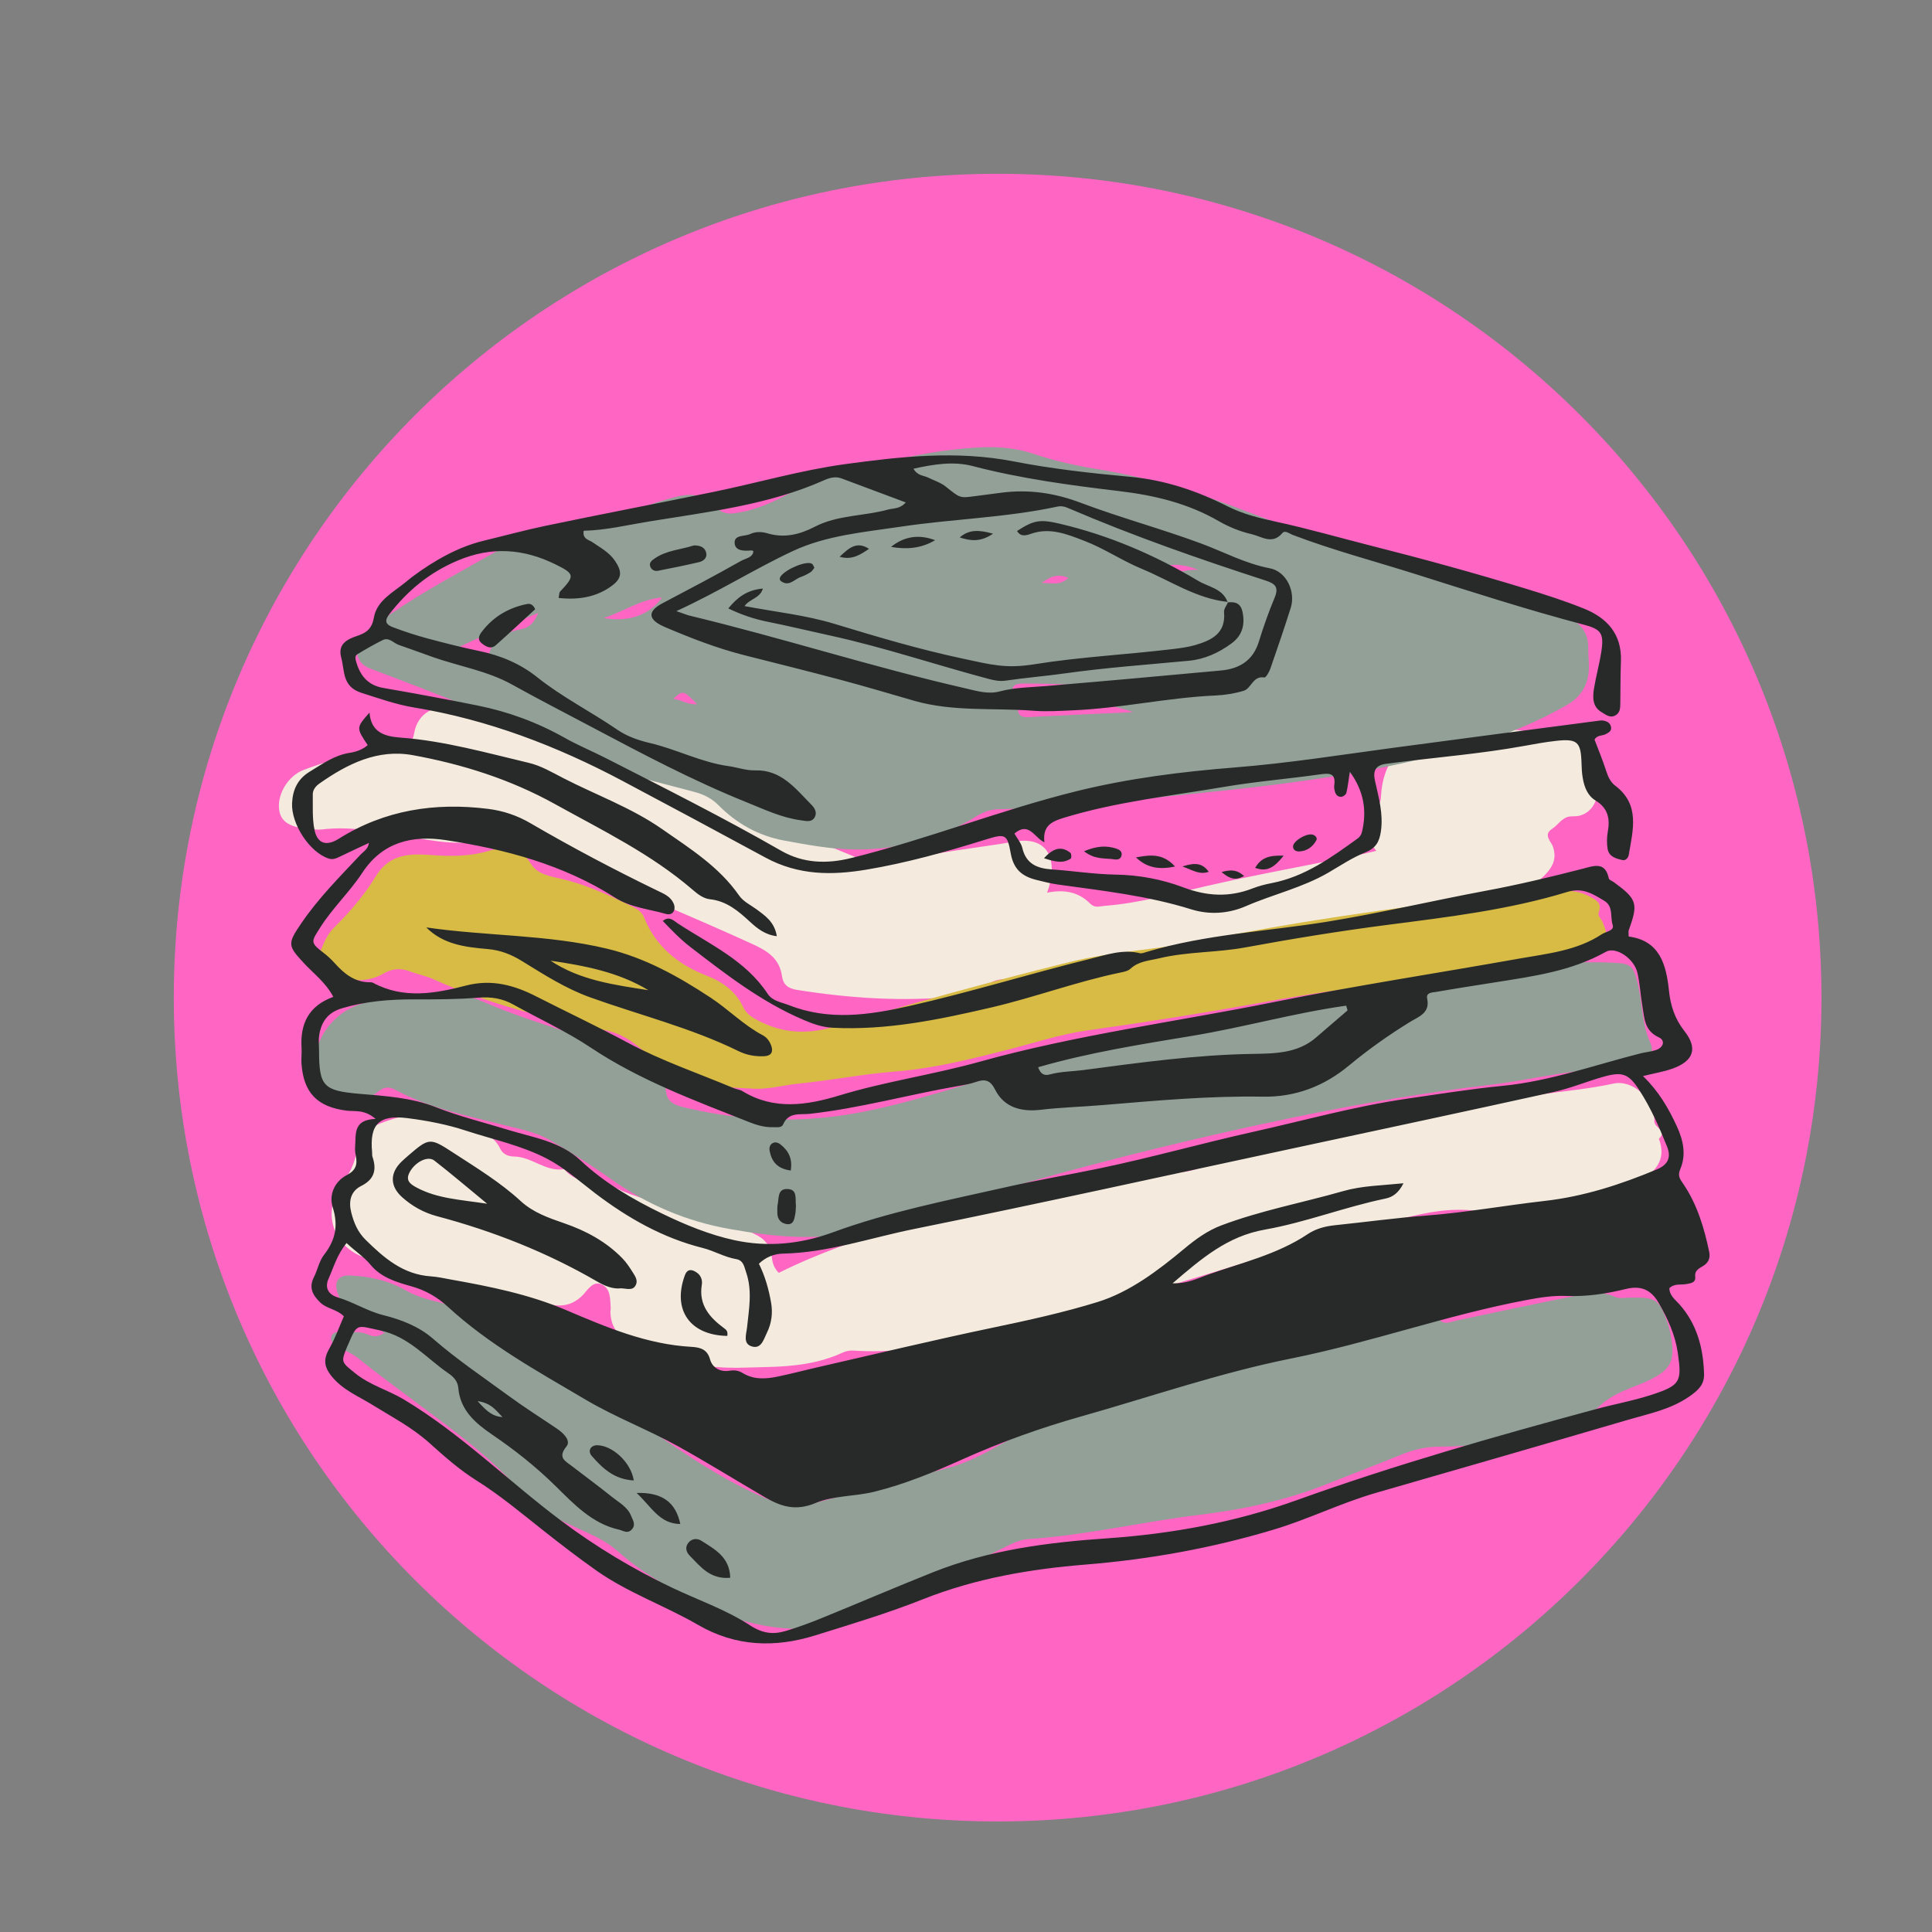 <?xml version="1.0" encoding="UTF-8"?>
<svg xmlns="http://www.w3.org/2000/svg" xmlns:xlink="http://www.w3.org/1999/xlink" width="500" zoomAndPan="magnify" viewBox="0 0 375 375" height="500" preserveAspectRatio="xMidYMid meet" version="1.0">
  <rect x="0" y="0" width="375" height="375" fill="#808080" stroke="none"/>
  <defs>
    <clipPath id="9774202c05">
      <path d="M 33.734 33.734 L 353.543 33.734 L 353.543 353.543 L 33.734 353.543 Z M 33.734 33.734 " clip-rule="nonzero"></path>
    </clipPath>
    <clipPath id="6733cd1265">
      <path d="M 193.637 33.734 C 105.324 33.734 33.734 105.324 33.734 193.637 C 33.734 281.953 105.324 353.543 193.637 353.543 C 281.953 353.543 353.543 281.953 353.543 193.637 C 353.543 105.324 281.953 33.734 193.637 33.734 Z M 193.637 33.734 " clip-rule="nonzero"></path>
    </clipPath>
    <clipPath id="aecdcb0c8a">
      <path d="M 60 86.082 L 325 86.082 L 325 317 L 60 317 Z M 60 86.082 " clip-rule="nonzero"></path>
    </clipPath>
    <clipPath id="f7125c81f6">
      <path d="M 56 88 L 331.941 88 L 331.941 319 L 56 319 Z M 56 88 " clip-rule="nonzero"></path>
    </clipPath>
  </defs>
  <g clip-path="url(#9774202c05)">
    <g clip-path="url(#6733cd1265)">
      <path fill="#ff66c4" d="M 33.734 33.734 L 353.543 33.734 L 353.543 353.543 L 33.734 353.543 Z M 33.734 33.734 " fill-opacity="1" fill-rule="nonzero"></path>
    </g>
  </g>
  <path fill="#f4ebde" d="M 321.98 221.027 C 323.633 225.254 321.004 227.75 317.934 229.395 C 313.578 231.727 309.211 234.348 303.836 233.91 C 302.355 233.789 300.793 234.664 299.27 235.074 C 296.109 235.93 293.203 236.574 289.652 235.621 C 285.316 234.457 280.629 234.641 275.957 235.641 C 258.055 239.465 240.828 245.578 223.281 250.613 C 211.273 254.055 199.16 257.125 186.98 259.965 C 179.918 261.609 172.906 262.641 165.672 262.145 C 164.984 262.098 164.211 262.238 163.586 262.527 C 158.922 264.672 154.078 265.223 148.938 265.336 C 145.215 265.418 141.488 265.676 137.805 265.203 C 132.09 264.465 126.5 263.285 121.504 260.047 C 119.43 258.699 118.586 257.016 118.477 254.734 C 118.465 254.449 118.566 254.16 118.543 253.875 C 118.422 252.172 118.566 250.156 116.809 249.316 C 115.035 248.473 113.898 250.621 113.078 251.426 C 111.012 253.445 108.969 253.688 106.461 253.141 C 105.621 252.957 104.656 252.613 103.914 252.855 C 100.215 254.066 96.793 252.762 93.367 251.801 C 85.484 249.586 77.695 247.031 70.145 243.855 C 64.473 241.473 62.637 235.195 66.199 230.121 C 67.711 227.965 68.91 225.93 69.242 223.227 C 69.723 219.332 73.152 218.199 76.238 217.207 C 77.922 216.668 79.836 216.492 81.746 217.008 C 84.738 217.812 87.965 217.262 90.922 218.504 C 93.32 219.512 95.863 220.398 97.055 222.895 C 97.707 224.262 98.918 224.465 99.852 224.484 C 103.293 224.562 105.953 227.531 109.512 226.926 C 112.141 230.234 116.441 229.02 119.766 230.688 C 123.176 232.398 127.082 233.125 130.777 234.262 C 134.461 235.395 138.168 236.441 141.832 237.633 C 143.594 238.211 145.332 238.922 146.973 239.781 C 148.555 240.609 149.613 242.012 149.793 243.84 C 149.906 245.031 150.172 246.082 151.156 247.066 C 159.09 243.094 167.523 240.277 176.02 237.629 C 192.824 232.391 209.918 228.504 227.551 227.664 C 230.914 227.504 233.605 226.887 236.18 224.715 C 238.402 222.844 241.32 222.184 244.109 221.438 C 254.285 218.711 264.723 217.406 275.105 215.797 C 283.066 214.566 291.062 213.555 299.035 212.426 C 303.754 211.758 308.488 211.348 313.176 210.324 C 316.973 209.496 321.207 213.434 321.102 217.617 C 321.066 218.98 323.797 219.418 321.98 221.027 Z M 80.805 162.66 C 83.359 163.062 85.938 163.527 88.508 163.559 C 97.77 163.664 106.32 166.457 114.781 169.883 C 125.32 174.145 135.781 178.562 146.129 183.277 C 149.152 184.656 151.305 186.145 151.789 189.484 C 152.035 191.184 153.031 191.871 154.668 192.133 C 164.961 193.766 175.289 194.461 185.684 193.41 C 187.652 193.211 189.793 193.133 191.305 191.535 C 192.77 189.988 194.57 190.004 196.484 190.051 C 199.348 190.125 202.18 190.406 205.09 189.961 C 215.477 188.371 225.824 186.688 236.125 184.508 C 250.625 181.434 265.297 179.16 279.902 176.578 C 284.16 175.828 288.43 175.145 292.586 173.918 C 295.238 173.137 297.723 171.984 299.703 170 C 301.281 168.41 302.297 166.738 301.379 164.219 C 301.07 163.379 299.465 162.016 301.258 160.879 C 302.449 160.121 303.16 158.652 304.75 158.473 C 305.32 158.41 305.918 158.48 306.473 158.352 C 309.125 157.742 310.305 155.125 310.156 152.43 C 310.047 150.359 308.062 149.57 307.977 147.574 C 307.824 144.141 305.09 143.293 302.27 142.809 C 301.426 142.664 300.531 142.793 299.703 142.598 C 292.609 140.926 285.512 141.195 278.449 142.652 C 271.719 144.039 268.445 147.879 268.047 154.52 C 268.012 155.113 267.996 155.645 267.594 156.102 C 265.125 158.902 264.312 161.867 267.152 165.152 C 265.734 165.477 264.762 165.715 263.777 165.922 C 253.789 167.996 243.746 169.773 233.797 172.066 C 227.363 173.547 220.961 175.332 214.328 175.832 C 213.359 175.906 212.508 176.312 211.57 175.363 C 209.406 173.18 206.645 172.574 203.246 173.273 C 205.5 166.984 203.559 162.207 196.906 163.355 C 189.266 164.672 181.516 165.352 173.992 167.375 C 172.324 167.824 170.637 168.375 168.938 167.617 C 160.684 163.949 152.09 161.066 144.047 156.902 C 134.234 151.824 124.27 147.133 113.277 145.066 C 111.961 144.82 110.801 143.785 109.484 143.457 C 102.438 141.707 95.309 140.316 88.445 137.84 C 84.551 136.434 81.039 138.324 80.371 142.398 C 80.09 144.105 79.441 144.07 78.328 144.32 C 71.793 145.797 65.195 147.031 58.91 149.449 C 55.906 150.602 53.715 154.227 54.199 157.281 C 54.566 159.582 56.352 160.652 60.238 160.898 C 60.957 160.945 61.691 161.094 62.395 161.004 C 68.656 160.227 74.703 161.703 80.805 162.66 Z M 80.805 162.66 " fill-opacity="1" fill-rule="nonzero"></path>
  <path fill="#d7bb45" d="M 307.961 186.152 C 303.77 187.664 299.461 188.875 294.938 189.016 C 278.207 189.547 261.633 191.535 245.18 194.531 C 233.844 196.594 222.477 198.406 211.062 200 C 205.816 200.73 200.703 202.449 195.539 203.758 C 188.293 205.602 181.07 207.422 173.547 208 C 167.395 208.469 161.316 209.711 155.148 210.301 C 151.918 210.609 148.73 211.637 145.387 211.254 C 142.379 211.188 139.395 210.844 136.398 210.348 C 131.121 209.477 127.469 205.961 123.578 202.898 C 121.688 201.414 119.797 200.418 117.473 199.961 C 106.008 197.723 94.727 194.848 84.023 190.023 C 82.594 189.375 80.996 189.109 79.527 188.535 C 77.773 187.855 76.082 188.016 74.543 188.914 C 70.676 191.168 66.848 190.109 62.973 189.02 C 61.363 188.566 60.738 187.586 61.48 186.164 C 62.535 184.141 63.055 181.824 64.754 180.141 C 67.84 177.09 70.703 173.777 72.926 170.109 C 75.586 165.719 79.59 165.648 83.691 165.965 C 87.477 166.254 91.172 166.238 94.801 165.176 C 98.137 164.199 100.945 164.203 103.039 167.648 C 104.309 169.734 106.816 170.086 109.039 170.609 C 113.938 171.754 118.449 173.848 122.914 176.074 C 123.809 176.523 124.605 177.055 125.027 178.105 C 127.312 183.789 131.645 187.238 137.258 189.414 C 140.242 190.574 142.836 192.449 144.258 195.48 C 144.859 196.758 145.84 197.398 147.027 198.023 C 151.965 200.633 156.766 200.859 162.285 199.188 C 177.27 194.656 192.387 190.508 207.586 186.738 C 215.801 184.703 224.371 184.344 232.707 182.68 C 241.738 180.875 250.816 179.277 259.926 177.906 C 269.746 176.43 279.598 175.074 289.484 174.172 C 293.898 173.77 298.363 173.949 302.77 173.09 C 304.75 172.707 306.758 173.035 308.629 174.051 C 309.855 174.719 310.926 175.328 310.34 176.965 C 310.043 177.801 310.68 178.203 310.98 178.82 C 312.691 182.352 311.789 184.773 307.961 186.152 Z M 307.961 186.152 " fill-opacity="1" fill-rule="nonzero"></path>
  <g clip-path="url(#aecdcb0c8a)">
    <path fill="#92a097" d="M 65.668 213.387 C 62.691 213.441 61.09 211.492 60.906 208.383 C 60.543 202.258 64.273 196.668 70.133 194.844 C 72.461 194.121 74.879 193.617 77.289 193.246 C 79.707 192.875 82.164 192.711 85.172 193.285 C 89.004 192.055 92.715 194.047 96.594 195.609 C 100.863 197.332 105.27 198.711 109.633 200.195 C 115.941 202.344 121.43 206.129 127.359 209.039 C 128.242 209.473 129.195 210.309 129.223 211.301 C 129.293 214.199 131.273 214.586 133.465 215.094 C 144.664 217.676 155.793 218.078 167.199 215.867 C 179.512 213.48 191.195 208.977 203.367 206.199 C 211.07 204.445 218.758 202.621 226.59 201.504 C 227.438 201.379 228.363 201.316 229.094 200.93 C 239.738 195.262 251.414 193.578 263.125 192.004 C 272.68 190.719 282.227 189.367 291.785 188.105 C 298.898 187.164 306.035 186.508 313.219 186.871 C 316.617 187.039 316.996 187.465 317.844 190.777 C 318.832 194.637 318.602 198.734 320.355 202.461 C 321.168 204.188 320.078 205.613 318.574 206.332 C 317.18 207.004 315.551 207.645 314.055 207.582 C 305.754 207.238 297.785 209.547 289.656 210.508 C 276.508 212.066 263.441 214.32 250.469 217.016 C 233.418 220.562 216.508 224.707 199.738 229.398 C 189.199 232.348 178.758 235.633 168.219 238.566 C 159.414 241.02 150.613 240.141 141.695 238.562 C 133.109 237.047 125.512 233.758 118.473 228.773 C 114.742 226.133 110.84 223.707 106.902 221.383 C 104.043 219.691 100.711 219.113 97.535 218.301 C 90.426 216.488 83.207 215.062 76.684 211.5 C 75.488 210.848 74.438 211.02 73.492 211.82 C 71.168 213.793 68.309 213.336 65.668 213.387 Z M 69.301 126.746 C 69.078 125.398 69.461 124.305 70.742 124.016 C 72.488 123.621 73.457 122.676 74.094 121.062 C 74.586 119.816 75.82 119.18 76.898 118.457 C 82.996 114.363 89.48 110.93 95.852 107.309 C 96.961 106.68 98.293 105.957 99.477 106.031 C 105.215 106.379 109.973 103.363 115.145 101.789 C 120.629 100.117 125.867 97.738 131.469 96.383 C 134.406 95.672 136.98 96.051 138.883 98.277 C 140.285 99.918 141.66 99.797 143.457 99.484 C 147.902 98.715 151.746 96.621 155.598 94.453 C 159.371 92.328 163.367 90.508 167.668 90.07 C 173.41 89.484 178.969 87.945 184.676 87.309 C 189.98 86.719 195.172 86.285 200.535 88.074 C 204.371 89.355 208.453 90.32 212.52 90.977 C 221.895 92.492 230.938 95.059 239.824 98.457 C 254.723 104.152 269.762 109.5 285.191 113.633 C 287.391 114.227 289.656 114.699 291.926 114.906 C 296.512 115.32 300.266 117.762 304.223 119.691 C 306.672 120.883 308.348 122.789 308.277 125.781 C 308.25 126.934 308.387 128.086 308.402 129.238 C 308.449 132.527 307.145 135.07 304.25 136.762 C 298.375 140.191 292.117 142.691 285.605 144.664 C 267.852 150.043 249.555 152.262 231.191 154.113 C 218.719 155.375 206.262 156.812 193.711 157.074 C 192.086 157.105 190.684 157.707 189.289 158.574 C 182.395 162.852 173.773 165.117 165.324 164.863 C 161.227 164.801 156.691 163.984 152.156 163.141 C 147.168 162.211 142.961 159.824 139.449 156.285 C 138.043 154.867 136.441 154.141 134.613 153.664 C 129.742 152.391 124.871 151.102 119.992 149.848 C 115.215 148.621 110.742 146.684 106.582 144.055 C 101.66 140.945 96.043 139.445 90.762 137.18 C 84.551 134.52 78.199 132.184 71.883 129.785 C 70.375 129.215 69.559 128.324 69.301 126.746 Z M 223.094 110.73 C 226.379 112.223 229.48 110.43 232.641 110.598 C 229.043 109.254 226.922 109.312 223.094 110.73 Z M 202.18 113.145 C 203.863 113.086 205.652 113.789 207.379 112.184 C 205.082 111.152 203.59 112.148 202.18 113.145 Z M 196.773 135.371 C 197 136.051 197.508 136.699 197.523 137.371 C 197.566 139.328 198.734 139.238 200.156 139.16 C 206.754 138.809 213.355 138.531 219.902 138.23 C 217.086 137.055 213.629 137.23 211.867 134.117 C 211.336 133.176 210.598 132.977 209.766 132.945 C 206.035 132.805 202.301 132.668 198.566 132.68 C 196.547 132.684 196.125 133.453 196.773 135.371 Z M 130.688 135.645 C 132.293 135.828 133.562 136.867 135.316 136.676 C 132.586 133.938 132.586 133.938 130.688 135.645 Z M 117.176 119.949 C 121.941 120.852 126.199 119.332 128.48 115.98 C 124.227 116.352 120.941 118.77 117.176 119.949 Z M 86.762 126.699 C 89.316 127.305 90.832 127.57 92.277 128.039 C 93.664 128.492 94.512 128.051 94.949 126.777 C 95.949 123.84 98.316 122.672 101.066 122.141 C 102.457 121.871 103.461 121.328 104.488 118.961 C 98.277 121.512 92.879 123.699 86.762 126.699 Z M 323.926 257.566 C 323.859 257.289 323.758 257.023 323.66 256.754 C 322.043 252.172 321.43 251.766 316.406 251.871 C 315.41 251.891 314.273 252.098 313.434 251.715 C 310.57 250.406 307.746 251.145 304.961 251.691 C 297.48 253.16 290.027 254.781 282.566 256.352 C 281.594 256.559 280.582 257.121 279.668 256.402 C 277.531 254.73 275.145 255.039 272.691 255.242 C 268.676 255.57 264.723 256.199 260.816 257.184 C 258.738 257.703 256.508 258.805 254.582 258.43 C 251.957 257.922 249.781 258.598 247.492 259.32 C 237.523 262.465 227.402 265.27 217.938 269.746 C 209.676 273.656 200.953 276.523 192.961 281.059 C 190.121 282.668 187.105 284.117 183.879 284.965 C 174.984 287.297 166.082 289.617 157.195 291.977 C 154.887 292.59 152.77 292.457 150.477 291.57 C 140.191 287.59 131.41 281.113 122.453 274.938 C 119.27 272.742 116.555 269.926 113.18 267.918 C 105.984 263.633 99.348 258.363 91.297 255.59 C 90.891 255.449 90.453 255.293 90.137 255.023 C 88.133 253.328 85.648 252.918 83.227 252.246 C 81.734 251.836 80.27 251.328 78.867 250.516 C 75.516 248.582 71.773 247.723 67.922 247.574 C 65.676 247.484 64.789 248.77 65.516 250.883 C 65.914 252.051 66.242 253.141 67.648 253.883 C 70 255.121 72.062 256.902 74.633 258.727 C 73.02 259.746 72.086 259.309 71.164 258.938 C 69.348 258.203 67.453 258.789 65.602 258.59 C 65.062 258.531 64.445 258.82 64.297 259.5 C 64.156 260.129 64.461 260.574 64.965 260.945 C 66.414 262.012 68.156 262.516 69.598 263.688 C 73.352 266.738 77.285 269.574 81.152 272.484 C 87.812 277.504 94.656 282.352 100.23 288.594 C 102.402 291.027 104.84 292.824 107.586 294.406 C 111.676 296.766 116.426 297.957 120.012 301.18 C 122.445 303.363 125.09 305.211 127.859 306.902 C 136.531 312.191 145.367 316.383 156.082 316.137 C 163.457 315.969 169.91 314.145 176.027 310.395 C 182.172 306.625 188.637 303.461 195.086 300.273 C 196.512 299.57 197.961 298.848 199.559 298.742 C 210.797 298 221.762 295.359 232.918 294.016 C 241.215 293.012 249.395 291.27 257.219 288.18 C 262.168 286.223 267.141 284.312 272.074 282.312 C 274.504 281.324 276.949 280.781 279.609 280.785 C 287.758 280.801 295.652 279.227 303.285 276.426 C 305.844 275.488 308.586 274.676 310.602 272.805 C 312.805 270.758 315.457 269.824 318.117 268.75 C 324.652 266.109 325.566 264.305 323.926 257.566 Z M 323.926 257.566 " fill-opacity="1" fill-rule="nonzero"></path>
  </g>
  <g clip-path="url(#f7125c81f6)">
    <path fill="#272a29" d="M 330.738 245.621 C 331.711 244.965 331.973 244.035 331.754 242.98 C 330.793 238.371 329.445 233.871 326.812 229.922 C 326.117 228.887 325.562 228.293 326.129 226.957 C 327.332 224.129 326.727 221.344 325.48 218.629 C 323.863 215.102 321.93 211.789 318.902 208.863 C 321.098 208.32 322.945 208.027 324.676 207.402 C 328.688 205.957 329.602 203.512 326.961 200.152 C 325.07 197.746 324.246 195.184 323.949 192.316 C 323.414 187.16 322.137 182.574 316.125 181.777 C 316.125 181.094 316.051 180.793 316.137 180.555 C 318.02 175.379 317.762 174.531 313.277 171.25 C 312.934 170.996 312.328 170.805 312.266 170.496 C 311.586 167.141 309.301 168.078 307.238 168.613 C 300.973 170.227 294.691 171.727 288.328 172.91 C 278.133 174.809 268.027 177.203 257.801 178.871 C 246.031 180.789 234.031 181.328 222.516 184.781 C 222.109 184.902 221.641 185.109 221.266 185.02 C 217.875 184.18 214.711 185.348 211.535 186.129 C 199.797 189.02 188.246 192.621 176.438 195.277 C 168.59 197.047 160.887 198.141 153.156 195.109 C 151.699 194.539 149.938 194.316 149.016 192.914 C 144.703 186.359 137.695 183.273 131.48 179.18 C 130.719 178.68 129.914 177.73 128.648 178.754 C 130.34 180.52 131.996 182.266 133.945 183.766 C 140.902 189.125 147.805 194.492 156.016 197.98 C 157.918 198.793 159.648 199.387 161.66 199.488 C 172.152 200.02 182.301 197.898 192.414 195.547 C 200.828 193.586 208.957 190.535 217.434 188.781 C 218.121 188.641 218.934 188.488 219.41 188.043 C 221.012 186.547 223.035 186.477 224.988 186.008 C 230.484 184.691 236.156 184.918 241.703 183.895 C 250.902 182.199 260.152 180.699 269.43 179.5 C 281.152 177.984 292.891 176.594 304.227 173.121 C 307.215 172.207 309.199 173.531 311.395 174.848 C 313.203 175.926 312.5 177.988 313.023 179.551 C 313.391 180.66 311.707 180.801 310.914 181.328 C 306.066 184.543 300.316 185.098 294.883 186.062 C 279.016 188.891 263.082 191.312 247.266 194.5 C 228.223 198.336 208.918 200.855 190.152 206.082 C 181.141 208.594 171.848 209.906 162.871 212.641 C 156.633 214.535 150.199 215.531 144.102 211.785 C 143.621 211.492 143 211.449 142.469 211.227 C 135.562 208.332 128.398 205.902 121.832 202.375 C 115.996 199.238 110.008 196.426 104.117 193.422 C 99.863 191.246 95.477 189.988 90.43 191.301 C 84.465 192.855 78.297 193.953 72.375 190.746 C 72.254 190.68 72.094 190.656 71.953 190.66 C 68.926 190.719 66.84 189.047 64.957 186.938 C 64.289 186.188 63.531 185.496 62.734 184.891 C 60.117 182.906 60.457 182.707 62.164 180.012 C 64.562 176.219 67.879 173.133 70.324 169.402 C 74.254 163.41 80.066 162.082 86.512 163.066 C 98.109 164.84 109.352 167.832 119.414 174.246 C 122.379 176.137 125.938 176.445 129.242 177.391 C 130.625 177.785 131.332 176.551 130.691 175.238 C 130.066 173.965 128.859 173.48 127.688 172.914 C 119.262 168.836 110.988 164.465 102.898 159.75 C 100.379 158.277 97.629 157.363 94.754 157.004 C 84.438 155.711 74.652 157.199 65.715 162.824 C 63.371 164.297 61.586 163.77 61.039 161.059 C 60.586 158.832 60.742 156.473 60.711 154.176 C 60.699 153.246 61.359 152.531 62.051 152.047 C 67.477 148.242 73.34 145.336 80.133 146.578 C 89.77 148.34 99.02 151.25 107.715 156.07 C 116.914 161.168 126.379 165.758 134.426 172.688 C 135.402 173.527 136.492 174.402 137.797 174.543 C 141.039 174.895 143.293 176.816 145.551 178.898 C 146.957 180.195 148.496 181.449 150.781 181.715 C 150.336 178.93 148.508 177.734 146.797 176.469 C 145.645 175.617 144.297 175.027 143.445 173.801 C 139.566 168.227 133.934 164.703 128.496 160.914 C 122.535 156.758 115.711 154.316 109.316 151.023 C 107.152 149.906 105.043 148.641 102.621 148.066 C 94.395 146.117 86.242 143.805 77.754 143.168 C 74.773 142.945 72.031 142.254 71.719 138.316 C 69.125 141.258 69.125 141.258 71.371 144.629 C 70.367 145.504 69.109 145.934 67.875 146.125 C 64.902 146.582 62.578 148.285 60.121 149.777 C 57.82 151.172 56.828 153.199 56.691 155.859 C 56.488 159.875 60.043 165.391 63.75 166.629 C 64.527 166.887 65.117 166.684 65.781 166.359 C 67.656 165.449 69.547 164.582 71.617 163.609 C 71.406 164.879 70.578 165.25 70.031 165.832 C 65.988 170.137 61.809 174.312 58.469 179.227 C 55.785 183.176 55.82 183.535 58.98 186.934 C 60.895 188.992 63.227 190.719 64.699 193.488 C 59.891 195.238 58.234 198.727 58.535 203.387 C 58.598 204.387 58.449 205.398 58.516 206.398 C 58.906 212.133 61.609 214.867 67.309 215.578 C 68.895 215.777 70.707 215.293 72.906 217.18 C 68.477 217.336 69.117 220.176 68.93 222.555 C 68.883 223.125 68.93 223.719 69.051 224.273 C 69.422 226.008 69.102 227.156 67.293 228.098 C 64.895 229.352 63.824 231.949 64.582 234.34 C 65.715 237.914 65.094 240.727 62.883 243.578 C 61.945 244.789 61.652 246.473 60.938 247.879 C 59.898 249.926 60.676 251.371 62.16 252.812 C 63.434 254.047 65.352 254.094 66.746 255.492 C 65.824 257.578 65.066 259.742 63.949 261.699 C 62.805 263.707 62.797 265.172 64.348 267.105 C 66.52 269.809 69.59 271.008 72.34 272.715 C 76.102 275.051 80.023 277.086 83.359 280.09 C 86.234 282.68 89.184 285.285 92.445 287.332 C 97.074 290.234 101.23 293.73 105.48 297.086 C 108.836 299.738 112.219 302.34 115.703 304.805 C 121.859 309.152 129.023 311.645 135.496 315.391 C 142.848 319.648 150.449 319.855 158.273 317.418 C 165.285 315.23 172.344 313.113 179.16 310.406 C 189.336 306.367 199.953 304.551 210.723 303.68 C 223.137 302.676 235.258 300.484 247.184 296.91 C 253.961 294.883 260.301 291.715 267.094 289.758 C 283.41 285.051 299.734 280.359 316.027 275.574 C 320.109 274.375 324.285 273.586 327.973 271.008 C 329.75 269.762 330.812 268.672 330.758 266.695 C 330.613 261.707 329.41 257.043 325.988 253.184 C 325.164 252.254 324.043 251.488 324.02 250.031 C 325 249.086 326.23 249.43 327.312 249.238 C 328.207 249.082 329.164 248.977 329.043 247.812 C 328.902 246.449 329.949 246.156 330.738 245.621 Z M 231.484 201.043 C 241.48 199.387 251.262 196.598 261.293 195.199 C 261.383 195.504 261.473 195.809 261.562 196.113 C 259.508 197.879 257.449 199.645 255.402 201.414 C 251.836 204.492 247.328 204.492 243.125 204.562 C 232.035 204.738 221.113 206.27 210.164 207.711 C 208.035 207.988 205.871 207.969 203.77 208.547 C 202.914 208.785 202.031 208.695 201.5 207.148 C 211.355 204.297 221.457 202.703 231.484 201.043 Z M 69.805 212.312 C 62.805 211.715 61.934 210.871 61.926 203.984 C 61.926 202.977 61.797 201.949 61.949 200.965 C 62.355 198.371 63.59 196.539 66.344 195.715 C 70.961 194.34 75.652 193.961 80.43 193.977 C 84.605 193.992 88.793 193.977 92.949 193.641 C 95.379 193.445 97.582 193.836 99.609 194.965 C 104.637 197.758 109.934 200.188 114.672 203.344 C 124.246 209.723 134.867 213.617 145.406 217.797 C 146.883 218.383 148.395 218.828 150.016 218.785 C 150.738 218.77 151.699 218.953 151.996 218.266 C 153.074 215.773 155.328 216.402 157.207 216.191 C 166.957 215.098 176.406 212.453 186.043 210.785 C 187.176 210.59 188.328 210.387 189.406 210.012 C 191.141 209.41 192.191 209.582 193.148 211.492 C 194.945 215.066 198.379 215.832 202.016 215.406 C 206.023 214.934 210.051 214.828 214.059 214.492 C 224.395 213.629 234.719 212.684 245.109 212.863 C 251.453 212.969 257 210.832 261.812 206.836 C 265.59 203.703 269.562 200.887 273.742 198.32 C 275.305 197.359 277.609 196.645 277.016 193.875 C 276.742 192.602 277.996 192.656 278.73 192.531 C 282.562 191.863 286.406 191.273 290.25 190.664 C 297.621 189.488 305.031 188.5 311.711 184.738 C 313.629 183.66 317.164 186.031 317.816 188.805 C 318.309 190.898 318.41 193.078 318.777 195.203 C 319.184 197.559 319.129 200.051 321.965 201.34 C 323.277 201.938 322.91 203.309 321.422 203.812 C 320.477 204.137 319.449 204.203 318.473 204.449 C 309.586 206.684 300.934 209.848 291.711 210.754 C 285.414 211.371 279.152 212.375 272.887 213.289 C 262.898 214.746 253.176 217.477 243.34 219.668 C 233.379 221.887 223.543 224.668 213.559 226.754 C 207.531 228.012 201.422 229.039 195.434 230.391 C 184.082 232.953 172.594 235.184 161.629 239.203 C 155.328 241.516 148.914 242.098 142.547 240.719 C 137.707 239.668 132.969 237.719 128.488 235.543 C 122.828 232.797 117.336 229.605 112.695 225.246 C 108.703 221.496 103.43 220.793 98.559 219.285 C 93.902 217.848 89.164 216.703 84.609 214.91 C 79.871 213.043 74.809 212.738 69.805 212.312 Z M 70.109 230.191 C 72.707 228.895 73.137 227.012 72.293 224.512 C 72.203 224.246 72.254 223.938 72.227 223.652 C 71.707 218.262 73.543 216.324 79.094 217.031 C 82.918 217.516 86.773 218.254 90.426 219.457 C 95.715 221.195 101.215 222.309 106.234 224.938 C 109.676 226.742 112.531 229.344 115.539 231.625 C 121.91 236.457 128.645 240.277 136.371 242.223 C 138.621 242.789 140.609 244.004 142.895 244.395 C 144.316 244.637 144.441 245.855 144.824 246.957 C 146.051 250.512 145.375 254.07 145.004 257.637 C 144.859 259.008 144.129 260.855 146.004 261.363 C 147.812 261.855 148.266 259.867 148.855 258.688 C 149.766 256.863 150.027 254.844 149.66 252.789 C 149.203 250.234 148.523 247.746 147.301 245.289 C 148.605 244.031 150.25 243.363 151.934 243.328 C 160.684 243.152 168.922 240.266 177.363 238.559 C 201.77 233.617 226.086 228.234 250.438 223.012 C 267.473 219.355 284.512 215.723 301.527 211.969 C 304.742 211.258 307.828 209.977 311.004 209.059 C 314.91 207.934 316.086 208.336 318.25 211.691 C 320.441 215.082 322.055 218.785 323.562 222.512 C 324.426 224.652 323.754 226.078 321.582 226.984 C 314.578 229.906 307.473 232.23 299.797 233.102 C 292.102 233.977 284.461 235.359 276.715 235.953 C 270.844 236.402 265.004 237.207 259.145 237.812 C 257.242 238.008 255.422 238.477 253.852 239.527 C 247.883 243.523 240.93 245.098 234.312 247.469 C 232.352 248.172 230.371 249.18 227.598 249.086 C 233.199 244.297 238.207 239.953 245.52 238.664 C 253.418 237.266 261 234.281 268.895 232.648 C 270.301 232.359 271.449 231.586 272.418 229.672 C 268.121 230.109 264.379 230.145 260.734 231.188 C 252.863 233.438 244.781 234.941 237.094 237.836 C 234.375 238.859 232.105 240.508 229.852 242.387 C 224.773 246.621 219.266 250.789 213.078 252.707 C 206.418 254.77 199.465 256.289 192.562 257.73 C 181.293 260.086 170.098 262.781 158.875 265.344 C 156.211 265.949 153.57 266.656 150.898 267.207 C 148.609 267.676 146.289 267.809 144.176 266.52 C 143.301 265.988 142.59 265.91 141.5 266.074 C 139.977 266.309 138.297 265.633 137.812 263.828 C 137.285 261.879 135.859 261.516 134.199 261.422 C 125.547 260.945 117.688 257.617 109.902 254.297 C 102.68 251.219 95.121 249.711 87.48 248.348 C 86.211 248.121 84.938 247.828 83.656 247.742 C 78.262 247.395 74.551 244.184 70.945 240.625 C 69.418 239.117 68.695 237.344 68.191 235.391 C 67.633 233.227 68.016 231.238 70.109 230.191 Z M 325.656 262.562 C 326.465 268.172 326.195 268.875 320.66 270.699 C 317.121 271.863 313.418 272.527 309.812 273.5 C 290.219 278.789 270.719 284.34 251.602 291.215 C 239.77 295.465 227.445 297.727 214.871 298.59 C 203.344 299.379 191.918 300.852 181.086 305.176 C 173.867 308.055 166.727 311.121 159.531 314.055 C 157.27 314.977 154.969 315.832 152.629 316.535 C 150.129 317.289 148.094 317.121 145.508 315.434 C 140.852 312.402 135.434 310.551 130.367 308.133 C 122.828 304.527 115.719 300.262 109.004 295.234 C 98.699 287.523 89.543 278.336 78.426 271.66 C 75.348 269.812 71.82 268.871 68.973 266.57 C 66.219 264.348 66.137 264.445 67.41 261.316 C 67.461 261.184 67.539 261.059 67.594 260.926 C 69.371 256.727 69.254 257.281 73.762 258.23 C 79.406 259.422 82.773 263.66 87.102 266.602 C 88.004 267.219 88.852 268.09 88.957 269.391 C 89.312 273.75 92.336 276.281 95.574 278.488 C 99.977 281.48 104.062 284.727 107.891 288.496 C 111.375 291.926 114.949 295.746 120.152 296.906 C 120.957 297.086 121.742 297.738 122.551 296.945 C 123.516 296 122.84 295.078 122.473 294.176 C 121.781 292.48 120.172 291.664 118.852 290.602 C 116.277 288.535 113.613 286.578 111 284.566 C 109.719 283.582 108.176 282.945 109.949 280.758 C 110.871 279.621 109.363 278.16 108.113 277.312 C 105.02 275.215 101.848 273.219 98.836 271.012 C 93.855 267.359 88.727 263.918 84.051 259.848 C 81.312 257.461 77.863 256.133 74.379 255.262 C 71.273 254.484 68.613 252.734 65.582 251.836 C 63.848 251.32 62.934 250.059 63.785 248.164 C 64.777 245.957 65.402 243.559 67.27 241.273 C 68.961 242.879 70.645 243.945 71.949 245.523 C 73.973 247.977 77 248.875 79.875 249.68 C 82.629 250.445 84.906 251.785 86.938 253.652 C 94.953 261.02 104.414 266.215 113.707 271.695 C 119.52 275.129 125.84 277.512 131.711 280.777 C 137.352 283.914 142.836 287.324 148.41 290.574 C 151.523 292.391 154.383 293.383 158.324 291.723 C 161.754 290.277 165.938 290.48 169.711 289.543 C 175.602 288.082 181.215 285.773 186.719 283.301 C 194.227 279.926 201.926 277.164 209.832 274.934 C 223.406 271.098 236.777 266.457 250.613 263.684 C 266.027 260.594 280.848 255.238 296.293 252.332 C 298.859 251.848 301.391 251.441 304.004 251.543 C 307.926 251.703 311.785 251.129 315.562 250.195 C 318.539 249.461 320.48 250.336 321.988 252.953 C 323.73 255.98 325.164 259.137 325.656 262.562 Z M 92.699 271.957 C 95.461 272.332 96.387 273.945 97.539 275.051 C 95.559 274.938 94.391 273.836 92.699 271.957 Z M 70.199 134.496 C 73.559 135.555 76.898 136.754 80.348 137.32 C 94.707 139.672 108.117 144.816 120.84 151.578 C 130.102 156.5 139.355 161.453 148.57 166.453 C 155 169.938 161.492 169.91 168.148 168.801 C 175.961 167.496 183.602 165.355 191.172 163 C 195.133 161.766 195.496 161.816 196.191 165.68 C 196.746 168.77 198.438 170.105 201.125 170.781 C 202.52 171.129 203.922 171.488 205.344 171.688 C 214.035 172.895 222.754 173.855 231.199 176.496 C 234.684 177.586 238.391 177.375 241.809 175.891 C 247.078 173.602 252.754 172.316 257.773 169.414 C 260.137 168.047 262.434 166.48 264.949 165.48 C 267.027 164.656 267.73 163.43 268.031 161.363 C 268.527 157.957 267.602 154.781 266.887 151.566 C 266.445 149.59 267.008 148.52 269.031 148.258 C 269.887 148.145 270.742 148.035 271.602 147.926 C 279.605 146.922 287.652 146.258 295.598 144.824 C 297.727 144.441 299.855 144.043 302 143.805 C 306.148 143.34 306.848 143.996 306.969 148.066 C 306.996 149.066 307.043 150.078 307.219 151.059 C 307.531 152.797 308.129 154.434 309.738 155.41 C 312.055 156.816 312.539 158.852 312.082 161.367 C 311.883 162.48 311.848 163.684 312.039 164.793 C 312.305 166.301 313.711 166.68 314.973 166.949 C 315.52 167.062 316.043 166.535 316.145 165.91 C 316.938 161.102 318.406 156.176 313.477 152.469 C 312.559 151.781 312.098 150.695 311.73 149.555 C 311.078 147.516 310.246 145.535 309.5 143.566 C 310.008 142.605 311.051 142.879 311.762 142.453 C 312.238 142.172 312.805 141.914 312.711 141.191 C 312.594 140.336 311.961 140.004 311.227 139.871 C 310.82 139.797 310.379 139.883 309.957 139.938 C 296.695 141.68 283.43 143.402 270.172 145.184 C 260.059 146.547 249.98 148.141 239.797 148.953 C 229.457 149.777 219.188 151.051 209.078 153.539 C 194.273 157.188 180.082 162.863 165.285 166.531 C 160.508 167.719 155.93 167.602 151.602 165.117 C 140.508 158.754 129.082 153.023 117.703 147.207 C 115.016 145.832 112.211 144.68 109.586 143.199 C 104.27 140.203 98.625 138.129 92.664 136.934 C 86.609 135.715 80.531 134.59 74.441 133.539 C 71.48 133.031 69.953 131.242 69.16 128.535 C 68.988 127.949 68.801 127.332 69.363 126.988 C 70.957 126.02 72.582 125.094 74.25 124.254 C 75.52 123.613 76.371 124.828 77.414 125.184 C 79.594 125.922 81.75 126.738 83.922 127.504 C 89.078 129.324 94.602 130.203 99.41 132.883 C 104.445 135.688 109.57 138.312 114.656 141.012 C 124.559 146.262 134.457 151.512 144.871 155.703 C 148.344 157.102 151.738 158.734 155.504 159.223 C 156.461 159.348 157.605 159.703 158.188 158.523 C 158.637 157.613 158.031 156.73 157.488 156.188 C 154.395 153.09 151.691 149.371 146.527 149.527 C 144.836 149.578 143.133 148.941 141.426 148.707 C 136.105 147.977 131.32 145.43 126.156 144.223 C 123.859 143.688 121.672 142.906 119.809 141.629 C 114.699 138.129 109.133 135.332 104.277 131.453 C 100.957 128.797 97.141 127.215 92.98 126.352 C 89.598 125.648 86.242 124.801 82.906 123.902 C 80.688 123.305 78.492 122.582 76.34 121.77 C 75.195 121.34 74.371 120.77 75.547 119.246 C 79.113 114.625 83.363 111.117 88.848 108.801 C 95.434 106.016 101.633 106.5 107.82 109.547 C 111.594 111.406 111.594 111.773 108.691 114.852 C 108.535 115.02 108.57 115.367 108.426 116.062 C 112.238 116.477 115.789 115.93 118.812 113.664 C 120.797 112.176 120.73 110.871 119.348 108.828 C 118.262 107.227 116.582 106.34 115.047 105.273 C 114.305 104.758 113.02 104.652 113.293 103.02 C 117.586 102.926 121.785 101.902 126.039 101.207 C 137.539 99.328 149.172 98.02 159.98 93.203 C 161.043 92.73 162.164 92.422 163.336 92.859 C 167.414 94.379 171.488 95.906 175.809 97.523 C 174.668 98.82 173.418 98.621 172.355 98.914 C 167.652 100.207 162.586 99.934 158.113 102.258 C 155.234 103.758 152.207 104.492 148.969 103.52 C 147.816 103.176 146.66 103.164 145.586 103.664 C 144.508 104.164 142.469 103.75 142.594 105.438 C 142.711 106.965 144.422 106.953 145.766 106.848 C 146.18 106.816 146.324 106.969 146.141 107.441 C 145.719 108.297 144.613 108.426 143.762 108.91 C 138.77 111.738 133.691 114.402 128.617 117.078 C 125.543 118.695 125.801 120.312 129.023 121.691 C 134.059 123.844 139.16 125.828 144.488 127.176 C 150.766 128.766 157.055 130.328 163.312 131.996 C 168.039 133.258 172.727 134.66 177.43 136.016 C 185.027 138.199 192.879 137.355 200.609 137.957 C 203.191 138.156 205.781 137.977 208.375 137.867 C 217.609 137.473 226.656 135.406 235.883 134.996 C 237.738 134.914 239.629 134.613 241.406 134.078 C 242.895 133.629 243.168 131.125 245.406 131.496 C 245.699 131.547 246.34 130.457 246.566 129.809 C 247.93 125.887 249.277 121.953 250.527 117.992 C 251.523 114.832 249.703 110.922 246.488 110.309 C 241.742 109.406 237.562 107.137 233.137 105.492 C 225.434 102.633 217.48 100.504 209.82 97.609 C 204.645 95.652 199.613 94.938 194.25 95.648 C 192.535 95.875 190.82 96.09 189.105 96.32 C 186.262 96.703 186.312 96.641 183.57 94.449 C 182.582 93.66 181.285 93.258 180.121 92.688 C 179.25 92.262 178.102 92.371 177.305 90.977 C 181.227 90.109 185.082 89.488 188.809 90.465 C 198.172 92.91 207.723 94.188 217.289 95.328 C 224.094 96.137 230.566 97.688 236.555 101.148 C 238.527 102.289 240.742 103.18 242.961 103.688 C 244.852 104.117 246.961 105.801 248.902 103.469 C 249.41 102.855 250.254 103.574 250.891 103.816 C 258.703 106.793 266.785 108.918 274.742 111.43 C 285.574 114.848 296.387 118.344 307.375 121.238 C 310.758 122.133 311.355 122.887 310.828 126.41 C 310.465 128.828 309.793 131.195 309.398 133.605 C 309.121 135.336 309.062 137.164 310.859 138.227 C 311.656 138.695 312.531 139.48 313.613 138.82 C 314.477 138.297 314.488 137.41 314.5 136.535 C 314.535 133.801 314.52 131.062 314.621 128.332 C 314.816 123.105 311.957 119.949 307.465 118.137 C 303.738 116.633 299.895 115.402 296.047 114.227 C 286.137 111.195 276.141 108.457 266.094 105.914 C 259.965 104.367 253.883 102.598 247.703 101.27 C 244.434 100.566 241.262 99.789 238.277 98.281 C 232.32 95.266 226.137 93.172 219.391 92.551 C 211.793 91.859 204.172 91.004 196.695 89.551 C 185.711 87.414 174.828 88.613 164.02 90.09 C 155.488 91.262 147.133 93.695 138.672 95.441 C 127.719 97.707 116.73 99.785 105.781 102.082 C 101.871 102.902 97.996 103.965 94.113 104.895 C 90.797 105.688 87.902 106.969 85.027 108.637 C 82.797 109.934 80.617 111.422 78.711 113.012 C 76.391 114.941 73.156 116.508 72.57 119.875 C 72.207 121.969 71.191 122.805 69.402 123.402 C 67.43 124.059 65.504 124.957 66.234 127.648 C 66.938 130.246 66.379 133.289 70.199 134.496 Z M 202.719 163.496 C 202.375 160.453 203.883 159.531 206.391 158.762 C 216.637 155.621 227.25 154.492 237.738 152.711 C 243.828 151.676 250.012 151.184 256.133 150.312 C 258.02 150.047 259.332 149.988 258.973 152.465 C 258.914 152.871 259.016 153.324 259.133 153.73 C 259.305 154.332 259.793 154.73 260.387 154.656 C 260.738 154.613 261.258 154.219 261.332 153.898 C 261.617 152.68 261.75 151.43 262 149.789 C 264.699 153.508 265.336 157.273 264.383 161.375 C 264.254 161.926 264.031 162.379 263.5 162.762 C 258.375 166.461 253.266 170.168 246.848 171.406 C 245.582 171.648 244.312 171.98 243.113 172.445 C 238.594 174.207 234.25 173.961 229.684 172.238 C 225.527 170.668 221.043 169.832 216.59 169.762 C 212.391 169.695 208.277 169.035 204.117 168.75 C 201.301 168.559 199.145 167.672 198.43 164.582 C 198.219 163.66 197.5 162.852 196.898 161.789 C 199.734 159.406 200.703 162.535 202.719 163.496 Z M 205.191 98.34 C 206.172 98.129 206.824 98.398 207.609 98.734 C 220.043 104.062 232.801 108.516 245.66 112.684 C 247.617 113.316 248.23 114.035 247.395 116.035 C 246.234 118.816 245.227 121.672 244.34 124.551 C 243.203 128.238 240.555 129.816 236.969 130.145 C 225.656 131.184 214.344 132.215 203.027 133.16 C 200.016 133.41 196.996 133.422 194.047 134.203 C 191.738 134.812 189.539 134.098 187.281 133.582 C 169.332 129.473 151.797 123.805 133.898 119.508 C 133.367 119.383 132.855 119.156 131.281 118.617 C 139.574 114.824 146.496 110.41 153.883 106.961 C 160.438 103.898 167.734 103.289 174.855 102.227 C 184.945 100.715 195.195 100.484 205.191 98.34 Z M 94.551 184.199 C 97.102 184.414 99.164 185.219 101.305 186.535 C 105.578 189.164 109.789 191.879 114.605 193.605 C 124.207 197.051 134.168 199.508 143.379 204.039 C 144.926 204.801 146.68 205.113 148.43 205.004 C 149.754 204.918 150.129 204.086 149.668 202.887 C 149.352 202.062 148.82 201.348 148.039 200.938 C 144.328 198.973 141.406 195.93 137.93 193.645 C 131.664 189.523 125.238 185.914 117.785 184.133 C 106.27 181.379 94.414 181.711 82.742 180.012 C 86.031 183.32 90.332 183.84 94.551 184.199 Z M 125.848 192.195 C 119.23 191.16 112.574 190.281 106.855 186.465 C 113.477 187.438 120.016 188.668 125.848 192.195 Z M 103.879 118.254 C 101.391 120.535 98.844 122.922 96.234 125.234 C 95.309 126.051 94.379 125.555 93.539 124.898 C 92.598 124.164 92.98 123.332 93.488 122.66 C 95.73 119.703 98.742 117.934 102.363 117.227 C 102.879 117.125 103.5 117.352 103.879 118.254 Z M 126.281 110.121 C 125.867 109.277 126.457 108.82 127.059 108.406 C 129.363 106.801 132.16 106.691 134.676 105.867 C 135.809 105.848 136.797 106.16 137.07 107.281 C 137.316 108.281 136.547 108.91 135.676 109.113 C 133.039 109.73 130.387 110.266 127.727 110.785 C 127.16 110.895 126.562 110.695 126.281 110.121 Z M 141.738 306.246 C 137.801 306.586 135.957 304.059 133.887 301.969 C 133.266 301.344 132.938 300.477 133.484 299.629 C 134.148 298.613 135.281 298.512 136.137 299.062 C 138.727 300.715 141.633 302.203 141.738 306.246 Z M 123.016 287.352 C 119.199 287.152 116.945 284.984 114.84 282.574 C 114.43 282.102 114.332 281.488 114.707 281.004 C 114.934 280.719 115.438 280.516 115.82 280.516 C 118.844 280.5 122.48 283.84 123.016 287.352 Z M 132.047 295.809 C 128.008 295.77 126.484 292.504 123.559 289.777 C 128.574 289.637 131.164 291.617 132.047 295.809 Z M 84.812 236.062 C 95.703 238.957 106.086 243.051 115.848 248.707 C 117.344 249.574 118.941 250.258 120.539 250.062 C 121.719 250.102 122.852 250.602 123.426 249.387 C 123.844 248.504 123.277 247.695 122.832 246.984 C 122.227 246.016 121.582 245.035 120.789 244.223 C 117.617 240.973 113.711 238.875 109.461 237.418 C 106.457 236.387 103.461 235.328 101.09 233.148 C 97.148 229.52 92.613 226.758 88.156 223.855 C 83.477 220.809 83.359 220.75 79.27 224.277 C 78.832 224.652 78.402 225.035 77.984 225.434 C 75.652 227.641 75.66 230.223 78.043 232.367 C 80 234.129 82.297 235.395 84.812 236.062 Z M 79.512 227.523 C 80.566 225.555 83.027 224.27 84.301 225.262 C 87.531 227.773 90.648 230.43 94.555 233.645 C 89.262 232.844 84.863 232.645 80.871 230.504 C 79.625 229.836 78.645 229.141 79.512 227.523 Z M 132.93 247.539 C 133.449 246.137 134.41 246.414 135.297 247.039 C 136.039 247.562 136.367 248.473 136.227 249.32 C 135.562 253.305 137.75 255.762 140.648 257.883 C 140.996 258.137 141.301 258.43 141.168 259.297 C 133.91 259.184 130.465 254.238 132.93 247.539 Z M 152.691 230.785 C 154.875 230.754 154.32 232.66 154.488 234.047 C 154.449 234.562 154.461 235.141 154.352 235.699 C 154.168 236.672 154.02 237.832 152.617 237.582 C 151.543 237.391 150.891 236.625 150.883 235.457 C 150.883 234.887 150.84 234.297 150.953 233.746 C 151.199 232.566 150.918 230.809 152.691 230.785 Z M 149.395 223.43 C 149.273 222.82 149.395 222.234 149.914 221.914 C 150.441 221.586 151.027 221.77 151.504 222.145 C 153.066 223.383 153.859 224.918 153.48 227.199 C 150.844 226.836 149.793 225.449 149.395 223.43 Z M 238.391 116.844 C 238.379 116.871 238.363 116.898 238.352 116.926 C 238.336 116.93 238.324 116.93 238.312 116.93 Z M 237.586 118.805 C 237.531 118.207 238.059 117.555 238.352 116.926 C 239.789 116.754 240.824 117.117 241.168 118.762 C 241.691 121.254 241.141 123.336 239.055 124.871 C 236.582 126.695 233.828 127.961 230.762 128.25 C 222.758 129.008 214.73 129.574 206.758 130.695 C 202.93 131.234 199.066 131.539 195.242 132.105 C 194.035 132.281 193.012 132.07 191.887 131.773 C 181.609 129.043 171.523 125.625 161.125 123.355 C 157.051 122.465 153 121.484 148.914 120.664 C 146.367 120.148 143.949 119.34 141.363 118.094 C 143.062 116.027 144.922 114.512 148.074 114.242 C 147.508 116.164 145.527 116.199 144.512 117.641 C 150.555 118.785 156.387 119.391 161.98 121.094 C 170.223 123.598 178.461 126.051 186.914 127.848 C 192.41 129.016 195.188 129.828 200.793 128.93 C 209.738 127.492 218.785 127.059 227.758 125.969 C 229.18 125.793 230.625 125.605 231.992 125.207 C 235.176 124.273 237.961 122.945 237.586 118.805 Z M 238.262 116.828 C 238.305 116.832 238.348 116.84 238.391 116.844 C 238.391 116.844 238.312 116.93 238.309 116.93 C 238.297 116.891 238.273 116.863 238.262 116.828 Z M 238.262 116.828 C 232.156 116.168 227.129 112.691 221.641 110.422 C 217.805 108.836 214.348 106.461 210.445 104.969 C 207.07 103.676 203.781 102.305 200.066 103.625 C 199.172 103.945 198.082 104.238 197.41 103.062 C 200.66 100.957 201.879 100.766 205.621 101.637 C 215.215 103.879 224.16 107.727 232.59 112.754 C 234.57 113.934 237.297 114.219 238.262 116.828 Z M 172.945 106.152 C 175.559 104.055 178.418 103.688 181.5 104.852 C 178.816 106.461 175.934 106.68 172.945 106.152 Z M 151.625 112.828 C 151.297 112.594 151.254 112.195 151.602 111.77 C 152.781 110.336 156.586 108.797 157.602 109.43 C 157.805 109.559 157.887 109.871 158.074 110.188 C 157.844 110.469 157.648 110.859 157.328 111.062 C 156.738 111.434 156.102 111.766 155.445 111.988 C 154.199 112.402 153.172 113.934 151.625 112.828 Z M 186.281 104.316 C 188.121 102.73 190.027 102.836 192.746 103.59 C 190.246 105.312 188.25 104.949 186.281 104.316 Z M 162.973 108.066 C 164.773 106.355 166.305 104.977 168.672 106.531 C 167.023 107.641 165.395 108.766 162.973 108.066 Z M 220.492 166.418 C 223.055 165.973 225.625 165.488 228.074 168.188 C 224.805 168.891 222.484 168.344 220.492 166.418 Z M 216.277 166.801 C 214.508 166.52 212.566 166.922 210.406 165.223 C 212.902 164.188 214.707 164.109 216.516 164.664 C 217.145 164.859 217.938 165.195 217.668 166.137 C 217.48 166.801 216.871 166.895 216.277 166.801 Z M 250.977 164.324 C 250.957 163.332 253.27 161.844 254.566 161.965 C 255.266 162.016 255.746 162.637 255.516 163.066 C 254.836 164.355 253.688 165.203 252.164 165.266 C 251.621 165.285 250.992 165.035 250.977 164.324 Z M 202.641 166.582 C 204.445 164.59 206.02 164.164 207.762 165.527 C 207.969 165.688 208.004 166.527 207.84 166.641 C 206.281 167.691 204.699 167.242 202.641 166.582 Z M 243.621 168.449 C 244.781 166.469 246.348 165.984 249.156 166.082 C 247.336 168.375 245.949 169.301 243.621 168.449 Z M 237.102 169.262 C 239.145 168.688 240.223 168.914 241.492 170.043 C 239.855 170.91 238.766 170.672 237.102 169.262 Z M 229.504 168.176 C 232.027 167.371 233.398 167.535 234.621 169.219 C 232.832 169.828 231.633 168.961 229.504 168.176 Z M 229.504 168.176 " fill-opacity="1" fill-rule="nonzero"></path>
  </g>
</svg>
